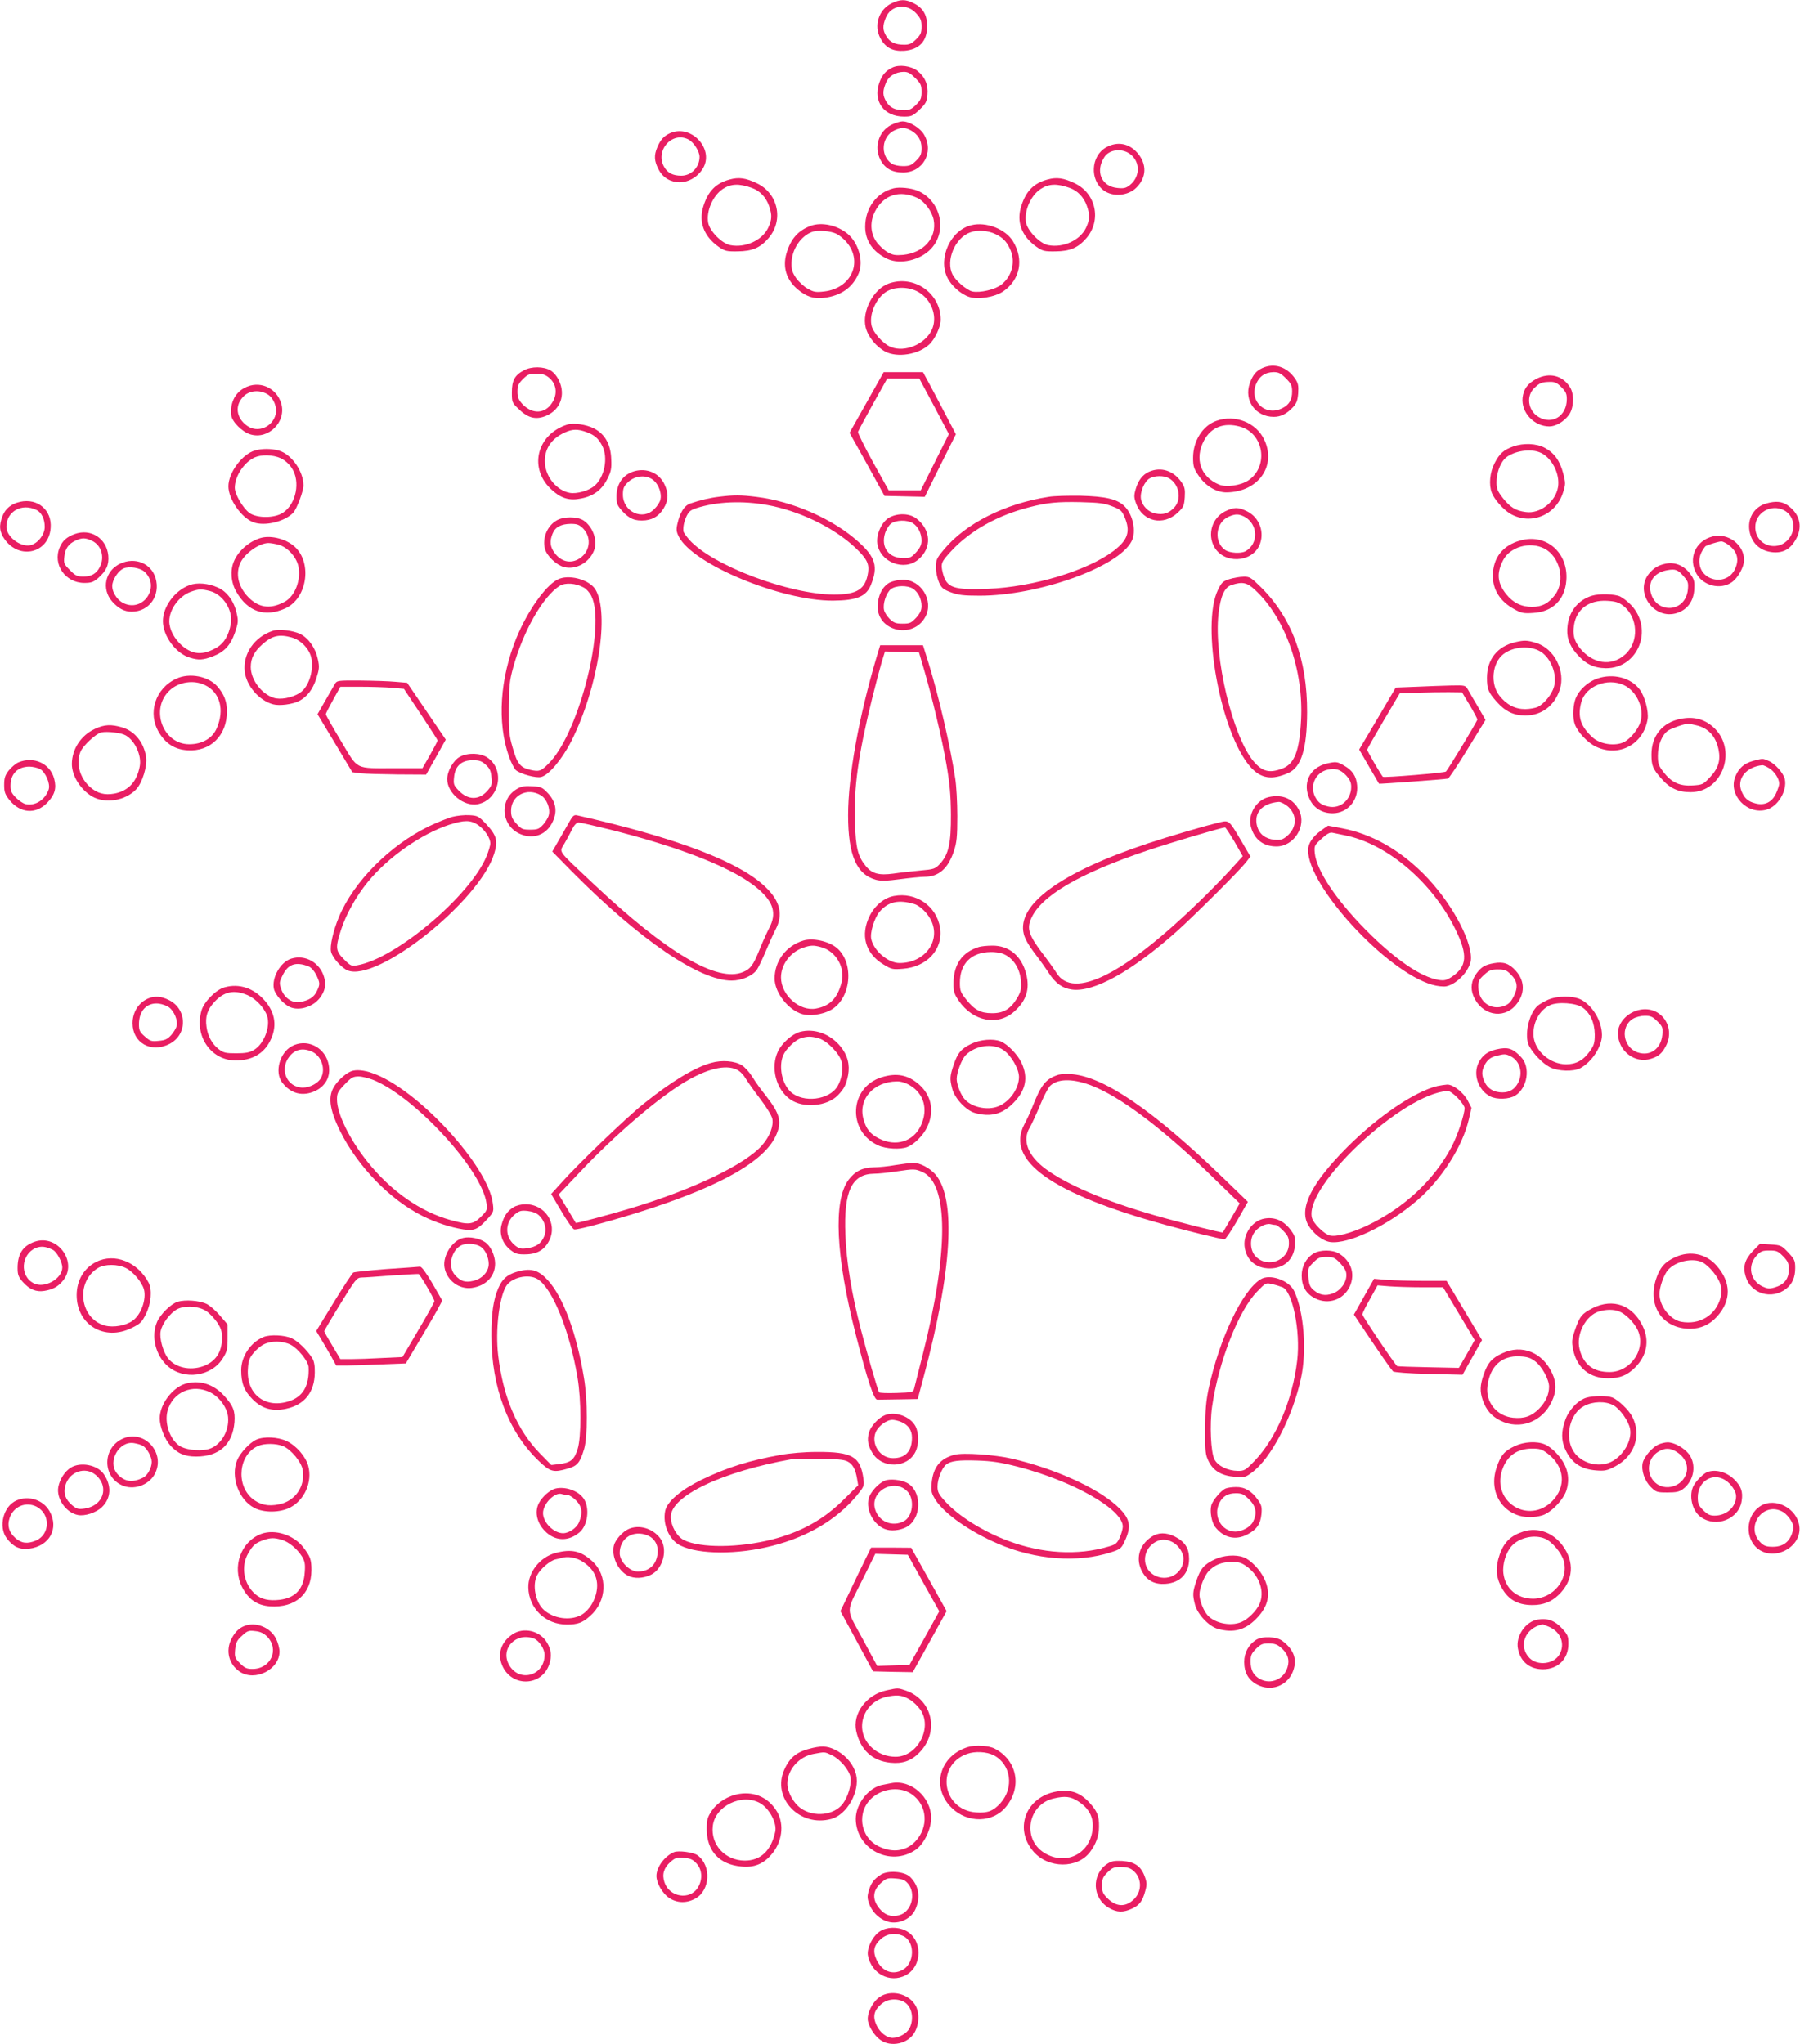<?xml version="1.0" standalone="no"?>
<!DOCTYPE svg PUBLIC "-//W3C//DTD SVG 20010904//EN"
 "http://www.w3.org/TR/2001/REC-SVG-20010904/DTD/svg10.dtd">
<svg version="1.0" xmlns="http://www.w3.org/2000/svg"
 width="1127pt" height="1280pt" viewBox="0 0 1127 1280"
 preserveAspectRatio="xMidYMid meet">
<g transform="translate(0,1280) scale(0.1,-0.1)"
fill="#e91e63" stroke="none">
<path d="M5580 12778 c-79 -40 -110 -139 -68 -217 32 -60 77 -83 148 -79 95 7
145 59 145 153 0 72 -25 115 -85 145 -51 26 -85 25 -140 -2z m157 -62 c27 -30
33 -44 33 -82 0 -39 -5 -51 -34 -80 -27 -27 -42 -34 -74 -34 -58 0 -89 15
-112 52 -24 40 -25 65 -4 117 31 79 131 93 191 27z"/>
<path d="M5588 12377 c-44 -21 -66 -47 -84 -99 -38 -115 32 -208 156 -208 47
0 55 4 97 43 40 38 46 50 50 94 6 62 -16 113 -64 150 -39 30 -113 40 -155 20z
m143 -66 c34 -34 39 -44 39 -86 0 -40 -5 -52 -34 -81 -27 -27 -42 -34 -74 -34
-58 0 -89 15 -112 52 -24 40 -25 65 -4 117 17 44 59 70 113 71 26 0 42 -9 72
-39z"/>
<path d="M5580 12018 c-78 -40 -109 -138 -68 -218 28 -54 73 -80 142 -80 124
0 195 125 133 235 -24 43 -91 85 -137 85 -14 0 -46 -10 -70 -22z m120 -33 c46
-24 70 -62 70 -112 0 -38 -5 -50 -34 -79 -29 -29 -41 -34 -83 -34 -28 0 -58 7
-71 16 -74 52 -62 173 21 209 41 18 62 18 97 0z"/>
<path d="M4195 11966 c-38 -17 -60 -41 -80 -89 -21 -50 -19 -85 8 -137 55
-108 202 -108 274 -1 82 121 -66 287 -202 227z m115 -39 c33 -17 70 -74 70
-109 0 -65 -52 -118 -114 -118 -52 0 -84 16 -106 52 -62 102 46 228 150 175z"/>
<path d="M6925 11877 c-95 -54 -103 -203 -15 -269 58 -43 152 -35 205 17 64
64 67 146 8 216 -53 62 -127 76 -198 36z m134 -31 c80 -42 87 -148 15 -205
-24 -19 -38 -22 -77 -18 -101 9 -141 104 -82 194 28 42 92 55 144 29z"/>
<path d="M4568 11676 c-85 -23 -133 -71 -163 -164 -33 -100 1 -191 94 -257 39
-27 50 -30 119 -29 92 1 142 22 195 84 95 112 59 280 -75 343 -69 33 -112 39
-170 23z m138 -52 c51 -18 89 -57 109 -113 20 -58 19 -86 -6 -139 -38 -77
-142 -125 -236 -107 -53 10 -129 87 -139 140 -13 73 29 170 92 212 51 33 101
35 180 7z"/>
<path d="M6558 11676 c-85 -23 -133 -71 -163 -164 -33 -100 1 -191 94 -257 39
-27 50 -30 119 -29 92 1 142 22 195 84 95 112 59 280 -75 343 -69 33 -112 39
-170 23z m138 -52 c51 -18 89 -57 109 -113 20 -58 19 -86 -6 -139 -38 -77
-142 -125 -236 -107 -51 9 -129 89 -139 141 -13 72 29 170 92 211 51 33 101
35 180 7z"/>
<path d="M5595 11621 c-107 -27 -178 -124 -178 -241 0 -89 50 -160 141 -202
80 -36 204 -7 271 64 106 112 61 303 -84 364 -41 17 -114 24 -150 15z m150
-61 c45 -22 91 -85 101 -137 21 -112 -62 -206 -192 -219 -50 -4 -65 -1 -99 18
-21 13 -53 42 -69 66 -37 53 -40 125 -8 187 54 106 156 138 267 85z"/>
<path d="M5076 11386 c-80 -30 -125 -82 -152 -173 -25 -87 0 -167 73 -227 53
-44 100 -59 162 -51 106 13 179 64 217 153 32 74 0 190 -68 247 -65 55 -163
76 -232 51z m163 -51 c14 -7 38 -26 53 -42 116 -122 44 -298 -132 -318 -51 -6
-65 -4 -102 17 -23 12 -56 43 -73 66 -24 36 -30 53 -29 95 1 84 57 169 129
195 36 13 118 6 154 -13z"/>
<path d="M6082 11390 c-130 -31 -210 -205 -151 -327 25 -52 85 -105 137 -122
55 -19 162 -1 214 35 106 74 130 200 60 314 -47 76 -168 123 -260 100z m153
-57 c44 -22 65 -43 86 -86 40 -78 19 -173 -51 -229 -40 -31 -133 -53 -182 -43
-35 8 -103 66 -124 106 -44 87 15 230 111 264 45 17 113 12 160 -12z"/>
<path d="M5565 11025 c-96 -34 -170 -173 -145 -275 14 -58 66 -122 124 -152
75 -39 207 -18 274 45 36 33 72 111 72 155 0 166 -167 283 -325 227z m199 -62
c75 -52 106 -153 70 -229 -42 -89 -168 -142 -255 -107 -50 19 -115 93 -123
138 -15 78 38 184 107 216 60 28 146 21 201 -18z"/>
<path d="M7905 10496 c-40 -18 -61 -43 -80 -96 -38 -107 36 -210 150 -210 44
0 80 18 119 59 24 25 30 42 34 88 3 49 0 64 -20 93 -50 73 -129 99 -203 66z
m146 -65 c33 -33 39 -45 39 -83 0 -50 -18 -82 -60 -103 -104 -54 -208 39 -167
147 20 51 57 77 111 78 31 0 45 -7 77 -39z"/>
<path d="M3280 10481 c-57 -30 -75 -63 -75 -137 0 -65 1 -66 46 -108 58 -56
108 -66 172 -38 85 38 118 127 79 215 -13 29 -33 54 -54 67 -43 26 -121 27
-168 1z m159 -47 c51 -43 54 -115 6 -172 -46 -55 -120 -51 -176 10 -23 26 -29
42 -29 76 0 37 6 50 34 78 30 30 40 34 84 34 40 0 57 -6 81 -26z"/>
<path d="M5426 10280 l-107 -190 110 -197 109 -198 126 -3 126 -3 97 196 98
196 -64 122 c-35 67 -81 155 -103 195 l-39 72 -123 0 -123 0 -107 -190z m423
-24 l92 -174 -88 -176 -88 -176 -101 0 -100 0 -98 176 c-53 97 -96 183 -94
190 2 7 44 85 93 173 l90 161 101 0 100 0 93 -174z"/>
<path d="M9620 10428 c-55 -29 -81 -64 -87 -119 -9 -92 72 -179 168 -179 40 0
91 30 122 72 31 42 35 128 8 172 -46 75 -129 96 -211 54z m156 -52 c28 -28 34
-42 34 -75 0 -106 -92 -163 -178 -111 -66 40 -78 132 -24 182 33 31 46 36 96
37 31 1 45 -6 72 -33z"/>
<path d="M1530 10371 c-60 -32 -91 -97 -82 -172 5 -40 70 -105 120 -119 113
-34 226 79 193 193 -30 101 -139 148 -231 98z m147 -41 c36 -22 60 -82 49
-124 -20 -80 -111 -118 -176 -74 -74 50 -83 134 -20 191 37 33 99 37 147 7z"/>
<path d="M7616 10165 c-86 -30 -146 -126 -146 -231 0 -53 5 -69 33 -110 44
-67 113 -108 178 -107 197 3 312 164 235 329 -50 108 -183 161 -300 119z m147
-36 c150 -41 183 -249 53 -337 -48 -32 -139 -45 -184 -26 -115 48 -154 161
-94 275 44 84 125 116 225 88z"/>
<path d="M3550 10141 c-193 -63 -242 -280 -92 -411 58 -52 109 -66 182 -51 77
15 129 55 162 121 24 47 28 65 25 126 -3 91 -39 156 -107 191 -50 26 -131 37
-170 24z m121 -46 c52 -19 75 -39 100 -87 38 -75 14 -197 -50 -251 -36 -30
-110 -51 -154 -43 -80 15 -149 97 -155 185 -6 85 37 153 122 192 50 23 81 24
137 4z"/>
<path d="M9476 10005 c-61 -21 -88 -46 -118 -105 -30 -57 -37 -134 -18 -185
16 -42 72 -105 115 -131 128 -75 287 -11 332 134 16 51 16 57 0 120 -21 78
-56 127 -117 159 -50 27 -132 30 -194 8z m161 -36 c76 -28 132 -134 118 -219
-16 -93 -113 -169 -202 -156 -63 8 -98 30 -143 87 -34 44 -40 58 -40 100 0 53
20 111 48 143 42 47 152 70 219 45z"/>
<path d="M1595 9979 c-79 -23 -165 -139 -165 -224 0 -80 81 -197 156 -225 71
-27 199 4 251 61 22 25 63 134 63 169 0 90 -76 197 -155 219 -47 13 -107 13
-150 0z m162 -48 c26 -12 52 -35 70 -62 55 -83 28 -224 -55 -279 -52 -35 -161
-36 -210 -2 -41 30 -92 117 -92 158 0 72 58 160 125 190 43 19 113 17 162 -5z"/>
<path d="M3970 9849 c-70 -21 -110 -79 -110 -158 0 -44 5 -56 35 -90 45 -50
82 -65 146 -59 56 6 96 36 124 93 20 43 19 81 -4 131 -33 72 -111 106 -191 83z
m126 -60 c30 -28 48 -82 39 -117 -3 -15 -20 -42 -38 -59 -72 -75 -196 -19
-197 89 0 39 5 52 30 77 47 46 122 51 166 10z"/>
<path d="M7194 9846 c-40 -18 -68 -54 -84 -111 -11 -39 -10 -51 4 -90 43 -112
169 -139 259 -56 37 35 41 43 45 97 3 50 0 64 -20 94 -50 73 -128 99 -204 66z
m124 -40 c65 -36 83 -132 34 -184 -34 -36 -68 -47 -118 -37 -43 8 -81 46 -90
89 -8 43 21 113 55 131 32 18 89 18 119 1z"/>
<path d="M4505 9690 c-61 -7 -123 -22 -184 -43 -37 -13 -64 -57 -80 -128 -8
-35 -6 -49 9 -79 88 -173 639 -402 965 -401 149 1 209 26 238 99 46 114 29
173 -78 269 -158 143 -410 254 -640 282 -98 12 -138 12 -230 1z m334 -59 c196
-43 396 -145 522 -266 66 -64 82 -95 74 -150 -16 -105 -68 -138 -215 -138
-282 2 -758 182 -903 342 -20 23 -37 47 -38 54 -3 31 5 65 21 98 16 31 27 38
82 54 135 38 298 40 457 6z"/>
<path d="M6565 9689 c-272 -42 -519 -166 -655 -330 -46 -55 -50 -64 -50 -112
0 -29 9 -70 19 -93 16 -36 27 -45 75 -63 47 -17 79 -21 180 -21 367 0 868 179
951 341 31 60 9 169 -46 221 -45 43 -117 60 -274 64 -77 1 -167 -1 -200 -7z
m398 -59 c52 -20 61 -27 78 -67 39 -91 21 -145 -71 -214 -164 -123 -504 -225
-785 -236 -216 -8 -257 6 -281 96 -16 63 -12 72 55 144 118 126 288 221 489
272 110 28 173 34 317 31 116 -3 150 -7 198 -26z"/>
<path d="M126 9658 c-54 -12 -91 -41 -110 -88 -24 -61 -20 -101 14 -148 94
-130 276 -84 287 72 9 111 -80 188 -191 164z m102 -51 c32 -15 52 -57 52 -106
0 -49 -44 -105 -91 -115 -63 -12 -149 54 -149 115 0 97 96 151 188 106z"/>
<path d="M11060 9648 c-72 -20 -115 -84 -108 -160 9 -84 65 -139 150 -146 67
-5 112 23 146 88 40 78 19 155 -58 208 -35 23 -73 26 -130 10z m110 -43 c54
-28 75 -98 45 -155 -59 -115 -225 -78 -225 50 0 90 99 147 180 105z"/>
<path d="M7670 9598 c-81 -41 -112 -144 -67 -223 59 -105 229 -100 281 8 37
80 3 177 -77 216 -55 27 -82 26 -137 -1z m121 -33 c87 -46 91 -171 6 -217 -29
-15 -95 -11 -124 7 -75 49 -63 174 20 210 42 18 62 18 98 0z"/>
<path d="M5569 9560 c-47 -25 -84 -104 -76 -163 16 -117 168 -176 257 -100 86
72 80 186 -13 257 -42 32 -114 35 -168 6z m147 -36 c33 -22 54 -64 54 -109 0
-26 -9 -45 -34 -73 -31 -34 -39 -37 -85 -36 -88 1 -136 68 -110 154 7 23 24
50 37 61 31 24 103 25 138 3z"/>
<path d="M3483 9540 c-58 -35 -88 -110 -71 -176 11 -44 71 -101 118 -114 76
-20 160 27 190 105 23 61 -8 147 -66 186 -40 26 -128 26 -171 -1z m167 -48
c60 -61 43 -157 -34 -196 -51 -25 -104 -10 -142 40 -30 39 -34 75 -14 123 16
41 53 60 113 61 40 0 53 -5 77 -28z"/>
<path d="M467 9456 c-49 -18 -76 -42 -93 -83 -46 -107 35 -223 154 -223 43 0
57 5 87 31 52 46 68 83 63 141 -11 108 -110 171 -211 134z m109 -42 c59 -28
81 -102 49 -164 -21 -42 -53 -60 -103 -60 -38 0 -50 5 -84 40 -38 38 -40 43
-35 86 5 50 27 80 72 100 40 18 60 17 101 -2z"/>
<path d="M10723 9441 c-108 -27 -156 -139 -100 -235 42 -74 148 -100 218 -53
39 25 79 97 79 140 0 97 -100 172 -197 148z m111 -62 c45 -39 55 -85 30 -140
-51 -114 -224 -78 -224 46 0 33 10 58 36 93 6 8 81 31 101 32 12 0 38 -14 57
-31z"/>
<path d="M1630 9431 c-72 -22 -139 -81 -166 -147 -24 -57 -18 -132 16 -190 71
-124 178 -161 305 -104 144 64 173 302 48 397 -56 43 -144 62 -203 44z m115
-42 c55 -15 110 -75 123 -134 18 -85 -20 -186 -84 -222 -84 -46 -153 -41 -216
15 -70 63 -95 145 -67 219 23 62 118 132 179 133 14 0 43 -5 65 -11z"/>
<path d="M9520 9416 c-111 -30 -172 -108 -173 -220 -1 -89 46 -163 135 -211
43 -24 58 -27 117 -23 121 6 199 82 208 203 14 174 -125 296 -287 251z m150
-51 c98 -51 132 -203 66 -290 -41 -54 -82 -75 -144 -75 -66 0 -119 26 -162 80
-55 70 -61 130 -19 212 43 84 168 120 259 73z"/>
<path d="M753 9271 c-95 -44 -119 -159 -51 -237 39 -44 77 -64 123 -64 110 0
181 101 149 211 -28 92 -128 133 -221 90z m153 -52 c101 -95 -12 -258 -136
-194 -42 22 -74 78 -66 119 8 39 40 84 70 97 35 15 105 4 132 -22z"/>
<path d="M10430 9271 c-47 -10 -73 -25 -104 -61 -97 -116 30 -296 175 -248 64
21 102 73 107 146 3 47 0 63 -20 91 -38 57 -97 84 -158 72z m111 -79 c28 -32
31 -40 27 -84 -15 -150 -210 -154 -235 -6 -10 65 31 115 107 128 49 9 66 3
101 -38z"/>
<path d="M3489 9170 c-77 -41 -188 -200 -255 -363 -104 -255 -122 -529 -48
-742 13 -38 34 -78 45 -88 30 -24 125 -50 157 -42 48 11 133 113 190 226 167
333 240 800 150 948 -40 64 -172 98 -239 61z m166 -49 c17 -9 38 -33 48 -54
90 -182 -72 -834 -256 -1035 -57 -61 -69 -66 -128 -52 -63 15 -81 39 -110 142
-21 72 -24 103 -23 243 1 139 4 172 27 255 62 227 187 447 292 512 35 21 100
17 150 -11z"/>
<path d="M7698 9174 c-41 -13 -49 -20 -72 -67 -108 -221 16 -897 203 -1109 65
-73 134 -84 237 -38 82 36 117 152 118 380 1 332 -96 592 -290 784 -61 60 -70
66 -108 65 -22 0 -62 -7 -88 -15z m158 -66 c191 -176 307 -503 290 -818 -10
-192 -41 -273 -117 -302 -81 -31 -126 -20 -182 47 -130 157 -248 653 -218 920
13 114 38 168 82 182 68 22 96 16 145 -29z"/>
<path d="M5570 9152 c-45 -24 -74 -82 -75 -149 -1 -159 226 -207 300 -63 52
100 -28 230 -141 230 -29 0 -64 -8 -84 -18z m146 -38 c33 -22 54 -64 54 -109
0 -26 -9 -45 -34 -73 -31 -33 -39 -37 -85 -37 -41 0 -55 5 -80 29 -16 16 -33
41 -36 57 -9 39 14 107 43 130 31 24 103 25 138 3z"/>
<path d="M1186 9136 c-92 -34 -166 -135 -166 -225 0 -93 81 -203 169 -229 54
-17 83 -15 143 8 73 28 111 69 139 149 21 63 22 73 10 124 -16 73 -61 134
-117 158 -60 27 -130 33 -178 15z m129 -37 c82 -21 146 -122 130 -206 -13 -72
-42 -120 -87 -147 -86 -50 -150 -47 -218 11 -48 42 -80 101 -80 153 0 75 62
159 136 185 48 17 64 18 119 4z"/>
<path d="M9968 9070 c-84 -25 -142 -95 -153 -185 -9 -69 7 -121 56 -178 55
-64 108 -90 184 -91 202 -1 300 245 157 396 -20 21 -50 44 -68 53 -34 16 -130
19 -176 5z m194 -62 c95 -73 102 -229 12 -307 -85 -76 -203 -58 -283 42 -35
45 -45 84 -36 142 15 100 93 159 206 153 53 -3 73 -9 101 -30z"/>
<path d="M1710 8851 c-117 -38 -190 -144 -178 -255 10 -90 91 -183 178 -206
40 -11 122 0 163 21 50 26 85 72 107 139 19 60 21 74 10 123 -14 68 -57 130
-109 157 -45 22 -133 33 -171 21z m115 -42 c45 -12 89 -49 112 -94 39 -74 6
-213 -61 -254 -49 -31 -122 -44 -163 -30 -77 25 -142 113 -143 192 0 56 22 98
74 144 60 53 104 63 181 42z"/>
<path d="M9487 8779 c-112 -26 -177 -108 -177 -223 0 -70 8 -90 61 -150 53
-60 106 -86 179 -86 102 0 182 60 216 162 38 116 -35 259 -150 293 -55 17 -73
17 -129 4z m159 -59 c65 -41 105 -143 84 -219 -12 -46 -59 -105 -101 -127 -15
-7 -51 -14 -80 -14 -63 0 -115 27 -160 83 -60 75 -47 207 25 262 63 48 167 54
232 15z"/>
<path d="M5489 8688 c-112 -377 -179 -748 -179 -993 0 -250 53 -371 175 -404
30 -8 68 -7 150 4 61 8 130 15 153 15 90 0 148 51 185 162 17 53 21 87 21 218
0 85 -6 191 -13 235 -32 210 -103 515 -167 723 l-35 112 -134 0 -134 0 -22
-72z m293 -68 c52 -176 117 -448 144 -607 21 -122 27 -193 28 -313 1 -180 -14
-248 -67 -307 -32 -34 -37 -36 -128 -44 -51 -5 -126 -13 -165 -19 -91 -12
-134 -1 -173 47 -50 61 -63 112 -68 273 -8 218 20 421 107 775 22 88 49 191
60 228 l21 68 107 -3 106 -3 28 -95z"/>
<path d="M1105 8551 c-133 -60 -183 -217 -109 -338 44 -72 100 -106 179 -111
143 -9 246 93 246 244 0 61 -18 108 -60 156 -56 64 -174 87 -256 49z m179 -41
c94 -45 123 -155 73 -270 -27 -63 -91 -100 -172 -100 -166 0 -247 221 -123
337 57 54 152 68 222 33z"/>
<path d="M10000 8551 c-65 -23 -123 -81 -139 -137 -14 -50 -14 -115 0 -151 19
-50 81 -115 133 -139 143 -67 297 16 322 174 7 47 -17 141 -49 184 -55 75
-168 104 -267 69z m166 -40 c81 -37 131 -146 105 -231 -14 -46 -61 -104 -102
-126 -56 -28 -150 -15 -198 29 -76 70 -95 130 -70 222 28 99 162 153 265 106z"/>
<path d="M2097 8518 c-8 -13 -35 -61 -61 -106 l-48 -84 109 -181 109 -182 54
-7 c30 -3 134 -6 232 -7 l176 -1 62 110 61 109 -121 178 -121 178 -72 6 c-40
4 -138 7 -219 8 -143 1 -148 0 -161 -21z m356 -24 l76 -7 105 -158 c58 -88
106 -162 106 -165 0 -4 -21 -44 -47 -90 l-48 -84 -170 0 c-259 0 -229 -15
-340 170 -52 87 -95 162 -95 168 0 5 21 46 46 91 l45 81 123 0 c68 0 157 -3
199 -6z"/>
<path d="M8867 8500 l-128 -5 -114 -194 -115 -194 61 -106 c34 -58 62 -107 63
-108 2 -3 420 28 432 32 6 2 62 85 123 185 l112 182 -47 82 c-26 44 -55 93
-63 108 -16 27 -17 28 -106 26 -49 -1 -148 -5 -218 -8z m335 -115 c26 -44 47
-84 48 -90 0 -10 -182 -311 -197 -326 -8 -8 -383 -39 -394 -33 -8 4 -99 161
-99 170 0 4 46 85 102 180 l102 173 111 4 c60 2 148 3 195 3 l84 -1 48 -80z"/>
<path d="M10523 8299 c-114 -22 -183 -106 -183 -223 0 -70 8 -90 61 -150 54
-62 106 -86 184 -86 204 0 297 271 140 409 -56 49 -122 66 -202 50z m96 -40
c76 -17 123 -67 141 -152 14 -68 -1 -119 -55 -175 -41 -44 -46 -46 -107 -50
-81 -5 -132 18 -183 84 -31 41 -35 54 -35 103 0 67 27 132 65 157 21 14 99 41
125 43 3 0 25 -4 49 -10z"/>
<path d="M594 8236 c-87 -40 -144 -127 -144 -220 0 -74 54 -160 127 -203 82
-47 207 -27 275 44 39 41 71 146 63 202 -14 92 -71 163 -149 186 -69 21 -113
19 -172 -9z m194 -41 c58 -34 100 -127 87 -193 -18 -97 -71 -154 -159 -171
-61 -11 -106 1 -151 40 -66 58 -91 150 -61 222 15 38 97 113 129 121 40 8 126
-2 155 -19z"/>
<path d="M2880 8062 c-41 -22 -80 -90 -80 -140 0 -89 105 -175 193 -157 135
29 172 216 58 292 -43 29 -121 31 -171 5z m161 -50 c25 -23 33 -38 36 -78 5
-46 2 -54 -26 -86 -52 -59 -120 -59 -178 1 -32 33 -35 40 -30 85 6 70 47 106
117 106 40 0 56 -5 81 -28z"/>
<path d="M10977 8036 c-58 -16 -91 -46 -113 -101 -43 -113 75 -238 195 -205
72 19 132 118 116 192 -9 38 -61 97 -102 114 -38 16 -34 16 -96 0z m100 -46
c33 -20 63 -66 63 -97 0 -10 -9 -37 -20 -61 -25 -55 -72 -78 -130 -62 -46 12
-68 32 -86 76 -32 77 29 153 131 163 6 0 24 -8 42 -19z"/>
<path d="M114 8026 c-17 -8 -44 -31 -60 -51 -23 -30 -28 -48 -28 -90 0 -43 5
-58 32 -93 68 -85 166 -93 238 -18 47 49 59 91 43 150 -25 96 -129 143 -225
102z m136 -41 c34 -18 66 -91 55 -127 -21 -65 -84 -106 -144 -93 -15 3 -43 22
-62 41 -28 29 -34 42 -33 78 1 72 45 115 117 116 21 0 51 -7 67 -15z"/>
<path d="M8306 8019 c-109 -26 -155 -128 -103 -229 27 -53 79 -83 143 -82 91
1 160 81 151 175 -5 57 -29 94 -83 124 -42 25 -50 25 -108 12z m122 -74 c24
-27 32 -44 32 -72 0 -81 -69 -140 -143 -123 -44 10 -63 24 -83 61 -35 69 2
151 76 169 51 12 81 3 118 -35z"/>
<path d="M3240 7862 c-118 -65 -104 -238 24 -287 83 -32 162 2 198 83 29 64
18 122 -31 175 -35 37 -43 41 -97 44 -45 3 -68 0 -94 -15z m147 -42 c36 -22
60 -82 49 -124 -3 -14 -19 -41 -35 -59 -26 -28 -35 -32 -81 -32 -47 0 -55 3
-86 37 -28 31 -34 46 -34 82 0 96 102 148 187 96z"/>
<path d="M7943 7809 c-78 -18 -132 -110 -111 -186 22 -80 78 -123 160 -123
109 0 189 126 143 224 -35 74 -106 105 -192 85z m121 -59 c59 -53 57 -132 -7
-186 -27 -22 -38 -25 -79 -22 -56 6 -93 35 -107 84 -23 84 31 145 136 153 12
0 38 -13 57 -29z"/>
<path d="M2830 7685 c-30 -9 -95 -35 -145 -59 -246 -120 -471 -347 -563 -568
-36 -86 -58 -184 -49 -218 9 -37 66 -101 103 -116 185 -77 825 432 918 730 25
80 16 114 -47 183 -50 53 -56 56 -108 59 -29 2 -79 -3 -109 -11z m162 -50 c42
-28 78 -82 78 -116 0 -13 -11 -50 -24 -81 -102 -247 -567 -640 -809 -682 -36
-7 -42 -4 -83 37 -53 53 -55 72 -19 184 30 95 95 212 169 302 126 154 335 300
509 357 94 30 133 30 179 -1z"/>
<path d="M3567 7658 c-14 -24 -44 -76 -67 -117 l-42 -73 128 -130 c421 -424
794 -678 995 -678 62 0 130 29 158 68 10 15 35 67 55 115 20 48 48 110 62 137
49 93 29 177 -62 265 -164 159 -558 309 -1181 450 -18 4 -27 -3 -46 -37z m251
-52 c464 -117 791 -249 935 -377 91 -81 110 -150 64 -238 -14 -27 -42 -88 -61
-136 -40 -99 -57 -122 -103 -141 -160 -68 -476 118 -933 548 -238 224 -219
198 -186 256 15 26 37 66 48 90 14 27 29 42 41 42 10 0 98 -20 195 -44z"/>
<path d="M7645 7653 c-113 -27 -312 -86 -455 -133 -549 -182 -826 -384 -780
-568 7 -30 33 -75 69 -122 32 -41 72 -98 90 -126 41 -62 83 -92 142 -100 136
-19 375 114 652 360 112 100 392 379 437 435 l29 38 -65 111 c-66 112 -71 116
-119 105z m84 -123 l52 -91 -79 -87 c-44 -48 -131 -137 -193 -197 -472 -458
-790 -617 -894 -447 -11 18 -52 76 -92 128 -80 107 -94 148 -69 208 60 145
300 286 731 431 149 50 455 141 485 144 3 1 30 -40 59 -89z"/>
<path d="M8273 7601 c-55 -40 -83 -82 -83 -125 0 -227 490 -759 777 -842 31
-9 69 -13 87 -10 72 14 156 108 156 176 0 127 -134 365 -298 529 -153 153
-328 251 -511 285 -46 9 -84 16 -86 16 -1 0 -20 -13 -42 -29z m146 -31 c264
-52 547 -292 692 -586 81 -164 75 -236 -22 -301 -33 -21 -46 -24 -81 -19 -113
18 -275 130 -458 315 -186 189 -307 371 -318 479 -4 46 -3 49 42 90 34 31 52
41 68 38 13 -3 47 -10 77 -16z"/>
<path d="M5597 7190 c-60 -11 -118 -58 -151 -123 -61 -120 -29 -236 84 -305
52 -32 59 -33 123 -28 152 11 254 124 233 257 -22 136 -151 225 -289 199z
m129 -51 c38 -12 88 -63 108 -111 54 -128 -49 -258 -202 -258 -71 0 -161 76
-177 150 -9 40 19 131 51 170 55 65 121 79 220 49z"/>
<path d="M5030 6911 c-108 -33 -180 -128 -180 -238 0 -88 86 -198 174 -223 48
-13 122 -3 174 24 131 68 154 295 41 391 -51 42 -149 64 -209 46z m113 -42
c91 -25 151 -129 126 -221 -26 -99 -73 -147 -160 -163 -103 -19 -219 84 -219
195 0 79 57 157 136 185 48 17 68 18 117 4z"/>
<path d="M6130 6871 c-107 -33 -160 -110 -160 -231 0 -49 5 -65 33 -106 89
-130 245 -160 348 -67 76 68 98 141 74 235 -29 113 -108 179 -214 177 -31 0
-67 -4 -81 -8z m147 -42 c68 -25 114 -98 116 -185 2 -40 -4 -60 -28 -99 -40
-64 -84 -90 -155 -89 -70 0 -109 21 -160 85 -36 45 -40 57 -40 105 0 120 70
191 192 193 26 1 59 -4 75 -10z"/>
<path d="M1822 6797 c-66 -21 -122 -119 -107 -189 9 -38 61 -97 101 -114 59
-25 145 2 187 58 32 43 40 80 27 127 -25 93 -119 147 -208 118z m110 -48 c17
-7 35 -28 48 -53 24 -51 25 -58 4 -102 -18 -38 -49 -58 -105 -68 -49 -9 -99
25 -118 80 -13 38 -13 44 8 86 34 72 83 88 163 57z"/>
<path d="M9353 6769 c-56 -10 -77 -23 -107 -62 -34 -45 -41 -95 -21 -143 49
-119 185 -149 264 -59 60 69 61 150 2 216 -41 46 -78 59 -138 48z m105 -69
c43 -43 49 -80 20 -138 -18 -36 -32 -50 -61 -61 -81 -30 -159 26 -161 116 -1
39 3 49 36 79 32 29 45 34 87 34 42 0 54 -5 79 -30z"/>
<path d="M1406 6618 c-53 -14 -128 -90 -144 -144 -47 -159 57 -313 213 -314
101 0 175 41 216 122 45 88 34 174 -32 251 -69 80 -161 111 -253 85z m144 -49
c51 -22 104 -78 122 -129 23 -67 -19 -177 -82 -214 -27 -16 -52 -21 -111 -21
-67 0 -80 3 -111 27 -39 30 -68 82 -75 139 -9 63 5 107 49 155 60 66 124 79
208 43z"/>
<path d="M930 6549 c-61 -25 -100 -85 -100 -156 0 -123 116 -188 230 -130 116
58 113 220 -4 276 -46 23 -86 26 -126 10z m129 -57 c32 -24 56 -82 47 -117 -4
-14 -19 -39 -34 -56 -23 -25 -38 -33 -78 -36 -46 -5 -54 -2 -87 27 -32 28 -37
38 -37 77 0 85 50 137 124 129 22 -3 51 -13 65 -24z"/>
<path d="M9690 6539 c-24 -11 -53 -28 -63 -37 -56 -50 -85 -189 -53 -251 26
-49 85 -110 130 -133 51 -26 147 -29 191 -6 72 39 135 135 135 207 0 87 -58
184 -131 222 -52 26 -149 25 -209 -2z m218 -47 c49 -35 76 -95 77 -169 0 -52
-4 -67 -30 -104 -41 -58 -87 -83 -150 -83 -99 1 -194 82 -203 174 -8 83 36
166 103 196 48 23 163 14 203 -14z"/>
<path d="M10270 6478 c-78 -14 -140 -80 -140 -147 1 -112 106 -193 208 -160
47 15 69 34 93 81 61 119 -32 250 -161 226z m107 -73 c33 -33 35 -39 31 -86
-9 -86 -76 -134 -153 -109 -93 31 -113 161 -31 211 18 11 50 19 75 19 36 0 49
-6 78 -35z"/>
<path d="M5008 6339 c-49 -14 -112 -70 -137 -122 -48 -100 -13 -238 77 -301
81 -57 232 -44 299 27 39 41 51 65 63 125 12 66 -3 125 -47 179 -66 81 -166
116 -255 92z m117 -40 c52 -14 130 -94 144 -146 12 -45 2 -108 -25 -154 -51
-87 -215 -107 -293 -36 -55 50 -77 160 -47 230 18 41 75 95 112 107 40 12 63
12 109 -1z"/>
<path d="M6085 6266 c-66 -31 -89 -58 -114 -133 -24 -72 -25 -88 -9 -150 15
-60 87 -137 143 -152 97 -27 170 -8 239 62 79 79 95 160 52 252 -24 52 -89
119 -132 135 -46 18 -126 11 -179 -14z m198 -41 c48 -33 97 -118 97 -168 0
-72 -57 -154 -127 -183 -72 -31 -180 -5 -220 52 -24 34 -43 88 -43 119 0 40
32 125 57 149 61 61 170 76 236 31z"/>
<path d="M1828 6250 c-77 -41 -110 -162 -62 -227 54 -72 130 -91 210 -53 71
35 100 103 78 180 -29 99 -137 147 -226 100z m128 -36 c57 -27 84 -108 54
-163 -17 -33 -70 -61 -113 -61 -100 0 -150 113 -85 195 36 46 86 56 144 29z"/>
<path d="M9367 6229 c-54 -13 -85 -36 -109 -82 -37 -73 -3 -173 72 -212 41
-21 118 -19 157 5 77 47 97 178 37 241 -53 56 -83 65 -157 48z m92 -43 c58
-30 78 -104 46 -166 -21 -40 -53 -60 -98 -60 -52 0 -91 22 -111 64 -20 42 -20
69 -2 105 19 36 39 52 79 61 48 12 55 11 86 -4z"/>
<path d="M4453 6145 c-105 -29 -250 -117 -423 -256 -108 -86 -417 -383 -520
-500 l-59 -65 65 -110 c35 -60 71 -110 79 -112 22 -5 294 70 495 137 442 147
693 293 766 446 42 89 30 139 -63 257 -28 35 -65 86 -82 115 -18 29 -48 62
-66 73 -45 28 -126 34 -192 15z m172 -49 c15 -10 34 -31 43 -48 10 -16 49 -73
89 -125 43 -56 75 -109 79 -129 8 -45 -16 -108 -62 -162 -104 -122 -436 -281
-834 -400 -144 -43 -332 -93 -335 -89 -1 1 -25 42 -54 90 l-53 88 128 135
c231 246 516 488 684 582 139 79 252 99 315 58z"/>
<path d="M2200 6093 c-32 -12 -73 -47 -101 -86 -48 -66 -39 -148 31 -290 111
-222 311 -428 516 -531 82 -41 178 -72 256 -84 68 -10 90 0 152 68 37 41 38
45 32 93 -27 236 -475 722 -755 818 -53 19 -101 23 -131 12z m140 -56 c262
-109 678 -562 706 -771 6 -41 4 -46 -35 -85 -49 -49 -77 -52 -191 -20 -188 52
-374 182 -521 367 -110 138 -189 299 -189 387 0 40 5 50 48 95 42 44 53 50 88
50 21 0 64 -11 94 -23z"/>
<path d="M6628 6071 c-81 -26 -109 -61 -167 -209 -11 -28 -33 -75 -48 -103
-118 -226 171 -432 882 -628 145 -40 353 -91 372 -91 6 0 42 53 79 117 l67
118 -159 154 c-430 415 -738 627 -940 645 -32 3 -71 1 -86 -3z m195 -64 c186
-68 461 -275 785 -592 l154 -150 -52 -90 c-29 -50 -53 -91 -54 -92 -3 -4 -296
69 -428 108 -301 86 -548 191 -680 289 -113 83 -150 180 -100 261 11 19 39 79
62 134 22 55 51 110 62 123 45 47 136 51 251 9z"/>
<path d="M5520 6055 c-203 -63 -217 -339 -21 -427 48 -22 138 -27 182 -10 45
18 101 74 125 127 46 97 26 196 -52 265 -69 60 -140 74 -234 45z m176 -50 c89
-52 117 -151 70 -252 -47 -101 -156 -135 -262 -82 -57 29 -82 61 -99 126 -31
122 65 230 209 232 25 1 55 -8 82 -24z"/>
<path d="M9000 6000 c-142 -34 -369 -188 -561 -379 -227 -227 -307 -385 -249
-490 31 -54 92 -102 139 -108 114 -15 359 102 544 261 153 132 283 336 323
505 l17 74 -23 45 c-28 53 -92 102 -129 101 -14 -1 -42 -5 -61 -9z m127 -75
c24 -25 43 -53 43 -63 0 -40 -44 -171 -81 -242 -109 -208 -300 -386 -534 -496
-99 -46 -189 -70 -229 -60 -35 9 -103 75 -112 111 -50 199 571 779 850 794 11
1 39 -19 63 -44z"/>
<path d="M5605 5505 c-44 -8 -105 -14 -135 -14 -69 -1 -116 -24 -157 -78 -97
-130 -81 -479 46 -973 73 -286 113 -405 134 -404 9 0 70 1 135 2 l118 2 37
138 c178 664 204 1110 76 1266 -37 43 -99 76 -144 75 -16 -1 -66 -7 -110 -14z
m172 -44 c162 -74 163 -500 2 -1136 -28 -110 -53 -210 -56 -222 -5 -20 -12
-22 -110 -25 -58 -2 -107 0 -109 4 -9 15 -75 242 -113 390 -59 227 -92 429
-98 598 -11 271 40 379 178 381 30 0 92 7 139 14 115 17 119 17 167 -4z"/>
<path d="M3215 5241 c-38 -23 -60 -55 -75 -111 -15 -57 7 -119 58 -158 30 -23
45 -27 93 -26 74 1 120 29 149 89 51 106 -28 225 -150 225 -26 0 -58 -8 -75
-19z m160 -51 c38 -36 50 -88 32 -132 -19 -45 -50 -66 -108 -74 -36 -5 -49 -2
-73 17 -65 51 -67 141 -4 194 28 23 39 27 80 23 33 -4 57 -13 73 -28z"/>
<path d="M7917 5170 c-75 -13 -132 -93 -125 -172 9 -86 70 -140 158 -140 90 0
150 55 158 144 3 44 0 59 -20 87 -44 65 -103 93 -171 81z m70 -40 c7 0 28 -16
48 -37 29 -30 35 -43 35 -79 0 -107 -135 -158 -209 -80 -33 35 -38 101 -11
144 23 37 74 64 105 57 11 -3 25 -5 32 -5z"/>
<path d="M2902 5049 c-69 -14 -131 -111 -119 -184 13 -81 91 -140 171 -129 89
13 146 72 146 152 0 51 -29 113 -64 135 -34 23 -95 35 -134 26z m114 -60 c25
-20 44 -65 44 -103 0 -49 -42 -94 -97 -106 -50 -12 -78 -3 -113 35 -53 56 -20
174 53 193 36 10 90 1 113 -19z"/>
<path d="M217 5025 c-74 -25 -107 -77 -107 -164 0 -42 5 -56 32 -87 41 -47 84
-65 134 -57 52 8 87 26 117 63 97 115 -32 295 -176 245z m114 -51 c25 -13 59
-76 59 -110 0 -71 -112 -134 -179 -99 -89 45 -80 181 13 221 33 13 63 10 107
-12z"/>
<path d="M10975 4967 c-51 -54 -64 -98 -45 -160 32 -108 163 -147 254 -76 38
30 56 71 56 129 0 47 -4 55 -44 98 -42 44 -46 46 -110 50 l-67 4 -44 -45z
m190 -34 c30 -31 35 -43 35 -83 0 -57 -28 -93 -88 -111 -35 -10 -45 -9 -79 7
-76 38 -93 130 -34 193 25 27 36 31 80 31 45 0 54 -4 86 -37z"/>
<path d="M8224 4951 c-46 -28 -74 -80 -74 -137 0 -68 27 -114 83 -143 84 -43
181 -9 219 76 34 78 8 157 -68 204 -41 25 -119 25 -160 0z m168 -61 c28 -31
38 -49 38 -74 0 -48 -38 -98 -86 -115 -47 -17 -82 -10 -120 22 -22 19 -28 34
-32 80 -4 54 -3 58 31 92 30 30 41 35 83 35 42 0 51 -4 86 -40z"/>
<path d="M10490 4929 c-66 -30 -97 -64 -121 -137 -56 -170 42 -313 215 -312
65 1 121 26 167 77 90 100 89 214 -3 318 -65 75 -166 96 -258 54z m169 -33
c42 -22 98 -90 112 -136 10 -33 10 -51 1 -87 -30 -109 -131 -170 -246 -149
-69 13 -135 97 -136 173 0 44 28 123 54 152 48 54 155 77 215 47z"/>
<path d="M603 4899 c-77 -38 -123 -116 -123 -208 0 -187 175 -291 346 -205 52
25 63 36 88 87 33 66 40 152 16 197 -69 129 -213 186 -327 129z m186 -39 c45
-23 98 -86 112 -132 17 -62 -17 -159 -70 -197 -43 -31 -120 -45 -173 -31 -159
42 -188 273 -44 361 42 25 124 25 175 -1z"/>
<path d="M2420 4854 c-107 -8 -201 -18 -208 -22 -6 -4 -62 -88 -122 -186
l-110 -180 30 -50 c17 -28 45 -77 63 -108 l32 -58 60 0 c33 0 131 3 218 7
l158 6 115 194 c64 106 114 197 112 201 -2 4 -30 54 -63 110 -37 63 -65 101
-75 101 -8 -1 -103 -8 -210 -15z m254 -112 c25 -43 46 -83 46 -89 0 -6 -45
-87 -100 -180 l-100 -170 -128 -6 c-70 -4 -157 -7 -194 -7 l-67 0 -50 84 c-28
46 -51 87 -51 91 0 3 45 80 101 171 95 155 103 164 133 165 17 0 103 6 191 13
88 6 163 10 167 9 3 -2 27 -38 52 -81z"/>
<path d="M3230 4835 c-57 -18 -86 -45 -110 -101 -31 -71 -44 -161 -43 -299 0
-321 106 -601 296 -782 73 -70 92 -75 184 -48 58 17 74 36 100 121 23 77 23
307 -1 449 -46 277 -129 502 -224 607 -62 69 -110 81 -202 53z m136 -44 c93
-57 201 -324 250 -616 24 -142 24 -373 1 -447 -21 -68 -43 -86 -115 -95 l-50
-6 -69 70 c-145 148 -233 354 -264 618 -18 156 6 358 50 432 34 55 140 79 197
44z"/>
<path d="M7893 4790 c-114 -69 -258 -372 -325 -682 -17 -80 -22 -137 -22 -258
-1 -141 1 -159 22 -201 29 -59 82 -90 166 -96 56 -5 64 -3 103 26 121 88 257
350 309 593 37 171 18 415 -43 544 -31 67 -152 110 -210 74z m137 -50 c63 -26
113 -274 92 -457 -28 -246 -132 -490 -267 -630 -57 -59 -64 -63 -105 -63 -63
1 -125 31 -146 72 -23 43 -31 218 -15 330 40 280 165 601 281 720 54 56 56 57
93 48 21 -4 52 -14 67 -20z"/>
<path d="M8540 4681 l-63 -112 116 -173 c64 -95 122 -177 129 -183 8 -6 100
-13 224 -16 l211 -5 61 109 61 108 -111 186 -111 185 -146 0 c-80 0 -182 3
-227 6 l-81 7 -63 -112z m364 59 l131 0 99 -165 99 -166 -23 -42 c-13 -23 -36
-62 -50 -87 l-26 -45 -190 4 c-104 2 -192 5 -196 7 -13 8 -218 313 -218 324 0
7 21 50 48 97 l47 85 74 -6 c41 -3 133 -6 205 -6z"/>
<path d="M1112 4649 c-41 -12 -109 -79 -129 -127 -38 -89 -10 -206 65 -274
102 -92 276 -68 347 47 27 43 30 57 30 130 l0 82 -47 55 c-26 31 -64 64 -85
74 -44 21 -134 28 -181 13z m181 -59 c19 -13 48 -44 66 -69 25 -38 31 -56 31
-99 0 -89 -41 -149 -119 -177 -83 -29 -173 -8 -219 50 -31 40 -55 126 -46 170
9 47 60 115 104 138 49 25 136 19 183 -13z"/>
<path d="M9973 4610 c-69 -35 -83 -52 -113 -141 -19 -55 -20 -71 -11 -117 23
-116 103 -182 220 -182 73 0 119 18 169 68 73 73 91 167 48 257 -63 133 -186
178 -313 115z m164 -21 c38 -14 90 -65 114 -111 61 -118 -37 -269 -174 -269
-101 0 -163 47 -187 143 -24 93 39 213 123 237 44 13 91 13 124 0z"/>
<path d="M1651 4429 c-80 -32 -141 -121 -141 -208 0 -82 19 -130 71 -182 58
-59 125 -78 210 -60 116 25 179 104 180 227 1 44 -5 73 -16 90 -34 53 -91 108
-130 125 -43 20 -134 24 -174 8z m169 -49 c46 -24 109 -102 112 -139 6 -119
-36 -190 -130 -217 -146 -43 -260 50 -250 203 3 51 9 69 34 100 17 21 46 46
65 55 46 24 120 23 169 -2z"/>
<path d="M9405 4326 c-65 -30 -90 -59 -115 -131 -24 -69 -25 -108 -6 -163 22
-62 55 -99 110 -127 122 -61 263 -8 322 120 29 61 30 116 3 175 -60 132 -190
185 -314 126z m207 -50 c43 -32 88 -116 87 -160 -1 -49 -21 -93 -62 -136 -48
-48 -93 -64 -164 -57 -102 11 -172 97 -160 197 15 125 89 193 202 187 48 -2
68 -9 97 -31z"/>
<path d="M1158 4135 c-81 -26 -158 -130 -158 -216 0 -50 31 -130 66 -169 46
-51 90 -70 162 -70 144 0 228 75 240 215 5 70 -7 102 -65 166 -67 74 -157 101
-245 74z m160 -54 c57 -29 104 -95 110 -153 9 -94 -53 -189 -133 -204 -60 -11
-139 0 -174 25 -59 43 -92 142 -72 217 32 118 157 172 269 115z"/>
<path d="M9934 4049 c-53 -15 -112 -77 -134 -141 -25 -72 -25 -124 -1 -180 38
-86 99 -128 196 -135 51 -4 68 -1 115 24 123 63 170 195 110 312 -21 42 -89
107 -126 121 -31 12 -118 11 -160 -1z m166 -47 c42 -22 97 -99 106 -149 14
-72 -43 -170 -120 -207 -79 -37 -185 -8 -233 65 -59 90 -25 239 66 286 55 29
132 31 181 5z"/>
<path d="M5540 3939 c-40 -16 -90 -70 -100 -111 -12 -43 -6 -79 22 -125 61
-101 219 -97 270 7 23 46 22 117 0 160 -32 61 -126 95 -192 69z m104 -43 c43
-18 66 -51 66 -97 0 -86 -40 -129 -119 -129 -81 0 -139 88 -108 163 17 39 68
77 105 77 12 0 38 -6 56 -14z"/>
<path d="M760 3788 c-119 -61 -117 -235 4 -288 70 -32 162 -2 202 65 79 136
-67 295 -206 223z m133 -40 c26 -14 57 -68 57 -101 0 -37 -25 -83 -52 -98 -68
-36 -124 -27 -167 27 -59 75 16 205 109 188 19 -3 43 -10 53 -16z"/>
<path d="M1605 3786 c-41 -18 -101 -83 -120 -128 -43 -104 9 -249 108 -300 60
-31 160 -30 224 3 90 47 140 160 113 260 -16 60 -75 127 -135 156 -57 26 -142
30 -190 9z m168 -41 c50 -21 115 -100 123 -151 15 -102 -48 -193 -148 -213
-69 -15 -122 -3 -169 36 -104 88 -84 276 36 329 40 18 114 17 158 -1z"/>
<path d="M9485 3746 c-66 -31 -89 -58 -115 -136 -64 -191 90 -353 284 -299 57
16 138 101 155 162 24 83 1 161 -67 231 -20 22 -51 45 -69 52 -51 22 -131 17
-188 -10z m206 -48 c106 -81 117 -206 28 -297 -148 -149 -380 -5 -314 194 30
89 92 134 187 135 49 0 62 -4 99 -32z"/>
<path d="M10385 3756 c-40 -17 -91 -77 -100 -116 -10 -47 12 -113 52 -152 32
-31 38 -33 103 -33 54 0 74 4 97 21 70 52 87 154 37 220 -31 39 -93 74 -134
73 -14 0 -39 -6 -55 -13z m116 -49 c49 -32 71 -82 58 -129 -23 -86 -134 -119
-197 -60 -58 55 -48 150 20 192 43 26 77 25 119 -3z"/>
<path d="M4885 3690 c-195 -35 -333 -78 -494 -156 -128 -63 -213 -135 -226
-193 -18 -85 25 -184 95 -218 115 -57 359 -58 575 -2 222 56 404 165 527 312
48 59 50 62 44 108 -19 139 -70 169 -291 168 -78 0 -170 -8 -230 -19z m420
-40 c34 -17 51 -48 61 -108 l7 -42 -89 -88 c-126 -126 -267 -204 -449 -251
-208 -53 -449 -55 -553 -4 -44 22 -82 89 -82 146 0 130 322 283 760 361 14 2
90 3 170 2 107 -1 153 -5 175 -16z"/>
<path d="M5975 3691 c-90 -24 -133 -79 -142 -180 -4 -50 -1 -61 25 -103 57
-88 214 -198 391 -274 233 -101 500 -121 708 -53 56 18 64 24 83 65 48 99 37
149 -51 228 -125 113 -389 231 -649 292 -111 26 -310 40 -365 25z m395 -74
c350 -91 661 -268 660 -376 0 -14 -9 -45 -19 -68 -17 -37 -26 -44 -72 -57
-192 -57 -415 -44 -629 37 -155 58 -308 154 -390 244 -43 47 -50 60 -50 96 0
46 27 114 53 136 29 24 79 30 197 26 90 -3 144 -11 250 -38z"/>
<path d="M444 3611 c-38 -23 -70 -73 -79 -122 -13 -73 48 -160 122 -175 44 -9
114 14 151 49 58 56 62 135 11 208 -40 57 -144 77 -205 40z m155 -46 c88 -75
48 -195 -71 -211 -38 -5 -48 -2 -75 20 -44 37 -57 74 -44 124 24 87 124 122
190 67z"/>
<path d="M10690 3583 c-23 -8 -70 -55 -86 -85 -32 -61 -10 -158 45 -197 97
-69 239 -13 256 102 9 57 -4 92 -48 135 -48 46 -115 64 -167 45z m114 -52 c36
-24 66 -69 66 -99 0 -68 -60 -122 -135 -122 -29 0 -45 8 -71 34 -29 29 -34 41
-34 81 0 101 94 158 174 106z"/>
<path d="M5540 3529 c-41 -17 -90 -71 -101 -111 -20 -77 37 -176 114 -196 41
-11 102 0 136 25 85 63 79 222 -10 268 -38 20 -108 27 -139 14z m143 -69 c45
-50 32 -156 -24 -185 -72 -38 -157 -3 -180 75 -34 114 122 198 204 110z"/>
<path d="M3476 3479 c-34 -9 -82 -52 -102 -91 -30 -58 -10 -133 49 -185 62
-54 140 -53 206 3 51 43 65 151 26 210 -33 50 -117 79 -179 63z m76 -39 c11 0
35 -15 54 -34 39 -39 44 -79 19 -138 -14 -35 -63 -68 -99 -68 -59 0 -126 67
-126 126 0 59 75 134 118 119 8 -3 23 -5 34 -5z"/>
<path d="M7674 3480 c-28 -11 -82 -75 -90 -106 -10 -38 2 -104 23 -133 52 -69
128 -88 202 -49 59 30 83 65 89 127 4 44 1 57 -23 91 -38 54 -82 80 -136 79
-24 0 -53 -4 -65 -9z m147 -69 c44 -43 51 -88 24 -140 -16 -32 -69 -61 -110
-61 -87 0 -142 98 -100 180 21 42 53 60 103 60 38 0 50 -6 83 -39z"/>
<path d="M103 3405 c-83 -36 -115 -166 -60 -238 40 -52 80 -71 139 -64 128 16
189 127 128 235 -40 71 -131 100 -207 67z m126 -39 c88 -46 85 -174 -4 -212
-54 -22 -90 -18 -129 16 -40 36 -52 76 -36 125 24 73 102 105 169 71z"/>
<path d="M11024 3371 c-95 -58 -102 -208 -13 -272 106 -75 271 18 255 144 -13
112 -150 184 -242 128z m141 -39 c17 -10 39 -35 50 -55 18 -34 18 -40 5 -79
-20 -56 -59 -83 -120 -83 -38 0 -54 5 -74 24 -106 99 16 267 139 193z"/>
<path d="M3935 3226 c-37 -16 -83 -68 -91 -102 -17 -67 24 -157 86 -189 40
-21 96 -19 146 5 77 38 107 161 57 229 -47 62 -133 87 -198 57z m120 -40 c59
-25 79 -90 50 -160 -18 -41 -58 -66 -111 -66 -52 0 -114 62 -114 115 0 95 85
148 175 111z"/>
<path d="M9540 3211 c-80 -25 -122 -65 -150 -144 -26 -74 -25 -131 4 -192 41
-86 103 -125 201 -125 67 0 118 20 163 63 94 90 103 207 24 312 -61 80 -153
113 -242 86z m133 -45 c44 -18 105 -90 118 -140 32 -115 -67 -236 -192 -236
-101 0 -174 63 -186 158 -7 58 15 130 51 171 48 54 143 75 209 47z"/>
<path d="M1636 3196 c-128 -48 -185 -206 -120 -334 40 -77 94 -114 174 -120
158 -11 259 77 260 226 0 68 -7 86 -52 145 -61 77 -177 114 -262 83z m127 -37
c44 -12 97 -56 128 -105 17 -29 21 -46 17 -98 -6 -104 -58 -161 -157 -173 -67
-8 -115 3 -151 34 -74 62 -94 175 -46 257 30 52 45 64 93 82 47 16 67 17 116
3z"/>
<path d="M7209 3177 c-79 -53 -101 -142 -56 -221 31 -54 78 -78 145 -73 92 7
147 65 147 156 0 68 -26 108 -91 141 -53 26 -103 26 -145 -3z m131 -32 c39
-20 70 -67 70 -105 0 -95 -104 -151 -188 -100 -71 44 -71 147 1 198 37 26 76
28 117 7z"/>
<path d="M5421 3043 c-19 -38 -62 -127 -96 -199 l-63 -132 102 -188 102 -189
125 -3 124 -2 106 191 106 191 -111 199 -111 198 -125 1 -126 0 -33 -67z m361
-155 l99 -177 -93 -168 -94 -168 -101 -3 -101 -3 -92 171 c-107 199 -108 152
7 383 l73 148 102 -3 102 -3 98 -177z"/>
<path d="M3477 3076 c-97 -26 -171 -121 -169 -216 3 -131 107 -232 241 -232
68 0 98 11 145 53 107 93 113 255 14 344 -71 65 -131 78 -231 51z m174 -56
c64 -42 93 -97 87 -165 -6 -70 -49 -141 -102 -169 -69 -35 -169 -21 -230 33
-53 47 -75 156 -43 218 21 40 80 91 115 99 15 3 32 7 37 9 39 13 95 3 136 -25z"/>
<path d="M7605 3036 c-66 -31 -89 -58 -114 -133 -24 -72 -25 -88 -9 -150 15
-60 87 -137 143 -152 97 -27 170 -8 239 62 79 79 95 160 52 252 -26 56 -86
118 -129 134 -49 19 -128 13 -182 -13z m206 -48 c76 -58 108 -155 75 -231 -18
-42 -72 -96 -113 -113 -72 -31 -180 -5 -220 52 -24 34 -43 88 -43 120 0 40 31
118 57 146 38 40 82 58 145 58 49 0 62 -5 99 -32z"/>
<path d="M9627 2659 c-75 -12 -138 -104 -123 -181 15 -82 73 -130 157 -130 94
0 159 65 159 159 0 49 -4 57 -40 97 -45 49 -92 66 -153 55z m71 -45 c75 -31
104 -109 65 -175 -35 -59 -136 -71 -186 -21 -73 74 -29 189 81 211 1 1 19 -6
40 -15z"/>
<path d="M1530 2619 c-35 -14 -59 -38 -81 -81 -38 -74 -16 -160 52 -205 96
-64 249 14 249 126 0 20 -10 57 -22 81 -36 71 -127 107 -198 79z m142 -66 c79
-80 24 -203 -92 -203 -35 0 -48 6 -77 35 -33 33 -35 39 -31 87 5 44 11 57 43
86 34 31 42 34 82 29 32 -3 54 -13 75 -34z"/>
<path d="M3209 2567 c-76 -51 -98 -130 -59 -207 65 -126 244 -115 289 19 17
52 13 90 -14 136 -43 74 -146 99 -216 52z m135 -27 c31 -12 66 -65 66 -101 0
-135 -164 -177 -225 -59 -52 101 48 202 159 160z"/>
<path d="M7864 2532 c-47 -30 -74 -81 -74 -138 0 -68 27 -114 83 -143 84 -43
181 -9 219 76 33 76 13 141 -62 198 -36 28 -126 32 -166 7z m154 -47 c44 -36
58 -77 43 -125 -22 -74 -104 -109 -170 -74 -43 23 -61 55 -61 113 0 36 6 49
34 77 29 29 41 34 79 34 34 0 53 -6 75 -25z"/>
<path d="M5550 2216 c-126 -27 -214 -146 -189 -256 27 -118 100 -185 213 -197
75 -8 131 11 180 61 130 129 86 333 -83 391 -51 17 -48 17 -121 1z m148 -59
c19 -11 47 -38 63 -60 81 -112 -15 -297 -154 -297 -55 0 -107 20 -147 56 -120
108 -58 297 107 323 58 10 87 5 131 -22z"/>
<path d="M5090 1856 c-98 -22 -143 -56 -179 -136 -81 -178 96 -363 294 -309
99 27 180 173 155 278 -14 58 -57 112 -113 145 -56 32 -91 37 -157 22z m116
-45 c52 -24 111 -93 119 -139 7 -46 -15 -122 -49 -167 -55 -71 -179 -85 -261
-28 -48 34 -85 102 -85 156 0 86 73 169 164 185 71 13 67 14 112 -7z"/>
<path d="M6060 1861 c-179 -55 -232 -254 -101 -381 99 -97 257 -94 339 6 103
125 71 292 -70 365 -38 20 -120 24 -168 10z m161 -51 c109 -56 130 -203 43
-300 -45 -50 -81 -63 -153 -58 -212 15 -255 295 -56 366 50 18 122 14 166 -8z"/>
<path d="M5580 1635 c-8 -2 -31 -6 -51 -10 -88 -14 -171 -118 -171 -214 2
-190 217 -301 374 -194 53 36 98 128 98 200 0 132 -128 243 -250 218z m128
-69 c99 -68 109 -206 22 -297 -58 -61 -144 -72 -230 -29 -118 59 -138 219 -38
305 71 60 177 69 246 21z"/>
<path d="M6597 1579 c-181 -43 -246 -237 -125 -374 92 -105 273 -106 352 -2
38 50 57 102 57 160 1 66 -11 96 -58 148 -63 70 -131 90 -226 68z m154 -58
c60 -38 91 -89 91 -149 0 -171 -163 -262 -306 -172 -138 88 -100 301 60 339
72 17 108 13 155 -18z"/>
<path d="M4630 1568 c-71 -11 -137 -52 -175 -108 -26 -40 -30 -53 -30 -115 1
-136 80 -220 217 -232 78 -8 136 15 186 73 69 77 84 189 38 269 -51 87 -137
128 -236 113z m127 -57 c58 -31 109 -125 97 -180 -26 -119 -91 -181 -191 -181
-123 1 -214 99 -200 217 14 124 180 206 294 144z"/>
<path d="M4220 1203 c-58 -24 -110 -94 -110 -149 0 -45 38 -110 80 -138 50
-33 110 -34 165 -3 92 52 100 205 13 270 -25 19 -120 32 -148 20z m142 -72
c35 -39 38 -100 8 -149 -50 -82 -179 -62 -210 33 -16 49 -4 89 37 126 33 28
41 31 87 26 40 -3 55 -11 78 -36z"/>
<path d="M6933 1130 c-101 -67 -95 -217 12 -277 49 -28 87 -29 142 -4 48 22
67 48 84 112 11 40 10 53 -5 93 -24 63 -64 89 -141 94 -48 2 -66 -1 -92 -18z
m159 -40 c57 -44 61 -129 9 -181 -53 -52 -112 -50 -168 6 -28 28 -33 40 -33
80 0 40 5 52 34 81 30 30 41 34 84 34 34 0 57 -6 74 -20z"/>
<path d="M5515 1062 c-43 -28 -61 -51 -75 -99 -11 -36 -11 -49 4 -88 22 -57
76 -102 132 -111 63 -9 130 25 155 80 35 77 22 152 -35 206 -37 33 -137 40
-181 12z m172 -58 c47 -59 23 -163 -44 -191 -47 -19 -92 -10 -126 25 -58 61
-58 122 0 173 33 29 41 31 91 27 46 -4 59 -10 79 -34z"/>
<path d="M5509 707 c-46 -30 -83 -106 -75 -151 22 -114 137 -175 236 -124 108
56 108 226 0 280 -50 25 -119 23 -161 -5z m150 -31 c72 -38 67 -172 -9 -211
-63 -33 -127 -8 -161 62 -26 55 -19 92 27 133 39 34 95 40 143 16z"/>
<path d="M5509 297 c-46 -30 -83 -106 -75 -151 8 -40 41 -92 77 -118 67 -50
180 -24 218 51 29 55 28 128 -2 172 -45 68 -151 91 -218 46z m150 -31 c50 -26
67 -107 35 -167 -16 -31 -66 -59 -105 -59 -36 0 -79 33 -100 77 -26 55 -19 92
27 133 39 34 95 40 143 16z"/>
</g>
</svg>
